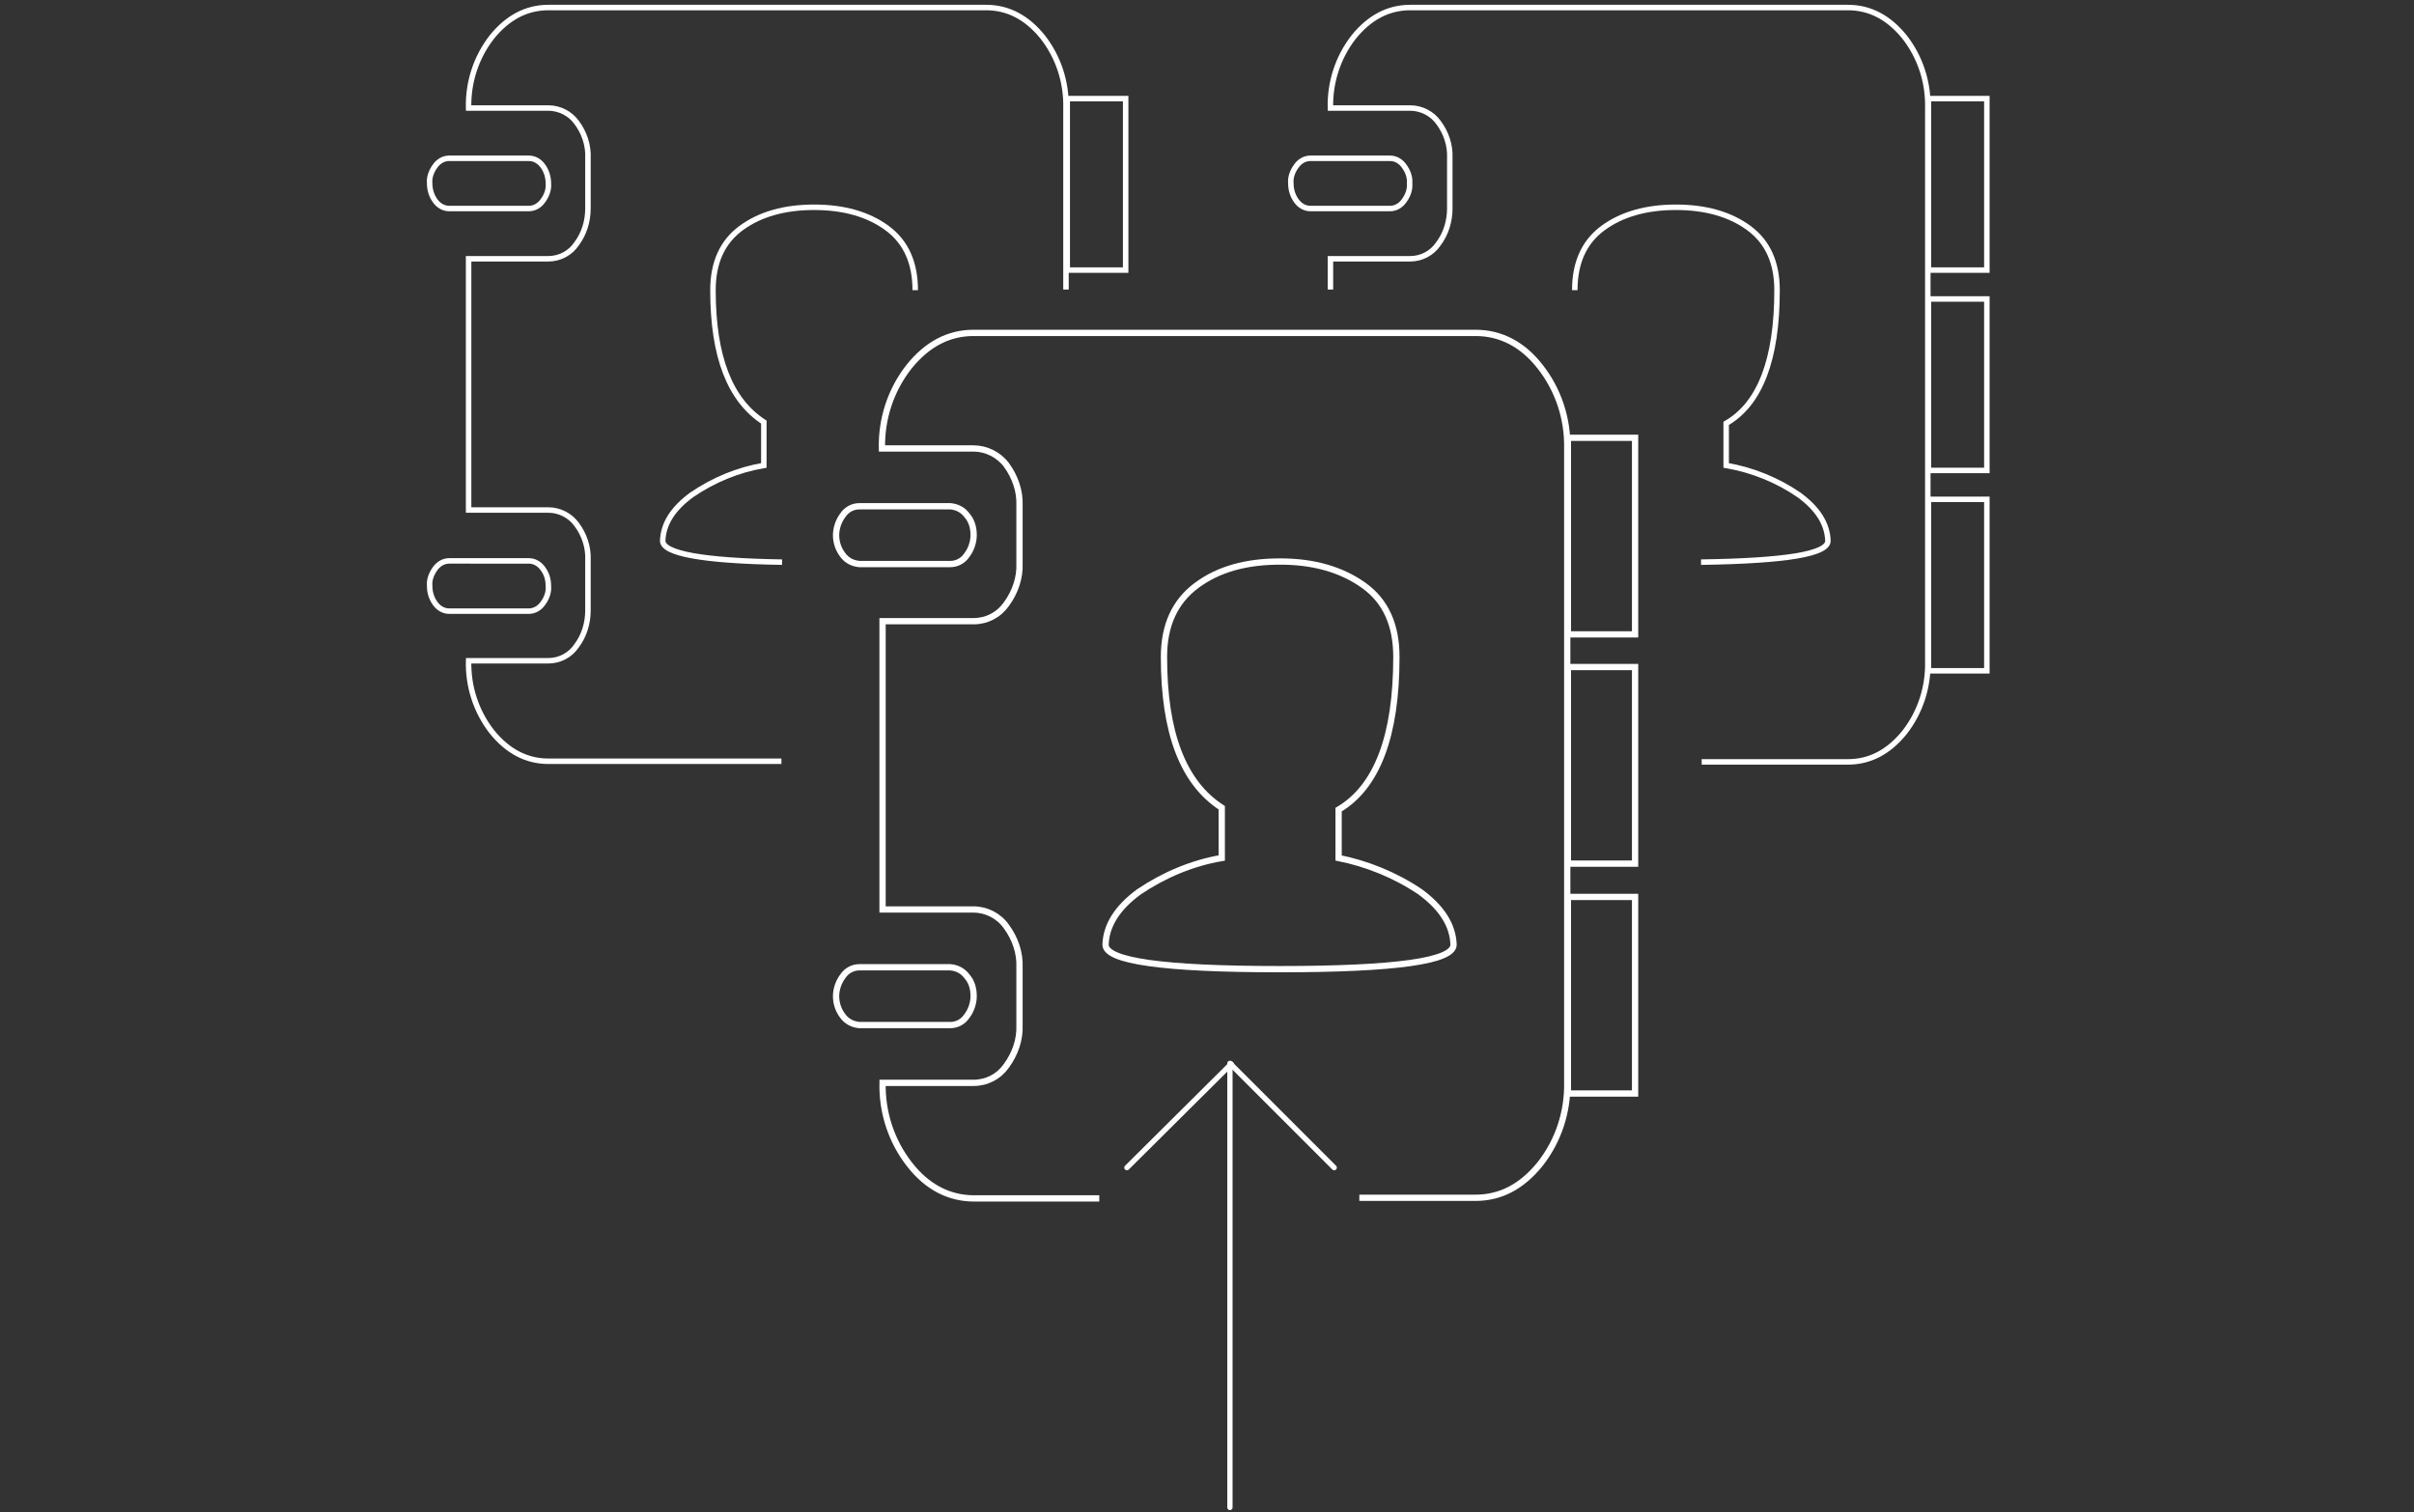 <?xml version="1.0" encoding="utf-8"?>
<!-- Generator: Adobe Illustrator 27.8.0, SVG Export Plug-In . SVG Version: 6.00 Build 0)  -->
<svg version="1.1" id="Ebene_1" xmlns="http://www.w3.org/2000/svg" xmlns:xlink="http://www.w3.org/1999/xlink" x="0px" y="0px"
	 viewBox="0 0 384.3 240.8" style="enable-background:new 0 0 384.3 240.8;" xml:space="preserve">
<rect x="0" y="0" width="384.3" height="240.8" fill="#333333" stroke="none"/>
<style type="text/css">
	.st0{fill:none;stroke:#FFFFFF;stroke-width:0.873;}
	.st1{fill:none;stroke:#FFFFFF;stroke-width:0.873;stroke-miterlimit:156.66;}
	.st2{fill:none;stroke:#FFFFFF;}
	.st3{fill:none;stroke:#FFFFFF;stroke-miterlimit:156.66;}
	.st4{fill:none;stroke:#FFFFFF;stroke-width:0.843;stroke-linecap:round;}
	.st5{fill:none;stroke:#FFFFFF;stroke-width:0.843;stroke-linecap:round;stroke-linejoin:round;}
</style>
<path id="Pfad_165" class="st0" d="M270.9,121.3h23.3c3.5,0,6.5-1.6,9-4.7c2.5-3.2,3.8-7.2,3.7-11.3V17.2c0.1-4.1-1.2-8.1-3.7-11.3
	c-2.5-3.1-5.5-4.7-9-4.7h-69.7c-3.5,0-6.5,1.6-9,4.7c-2.5,3.2-3.8,7.2-3.7,11.3h12.7c1.8,0,3.5,0.9,4.5,2.3c1.2,1.6,1.9,3.6,1.8,5.7
	v8c0,2-0.6,4-1.8,5.6c-1,1.5-2.7,2.4-4.5,2.4h-12.7v4.9 M223.5,26.4c-0.5-0.7-1.3-1.2-2.2-1.2h-12.7c-0.9,0-1.7,0.5-2.2,1.2
	c-0.6,0.8-1,1.8-0.9,2.8c0,1,0.3,2,0.9,2.8c0.5,0.7,1.3,1.2,2.2,1.2h12.7c0.9,0,1.7-0.5,2.2-1.2c0.6-0.8,1-1.8,0.9-2.8
	C224.5,28.2,224.1,27.2,223.5,26.4z"/>
<path id="Pfad_166_00000134237078841281578280000014940159960631567011_" class="st1" d="M250.7,46.2c0-4.4,1.5-7.7,4.5-9.9
	c3-2.2,6.9-3.3,11.6-3.3c4.7,0,8.6,1.1,11.6,3.3s4.5,5.5,4.5,9.9c0,11-2.7,18.1-8.1,21.2v6.7c4.1,0.7,8.1,2.3,11.6,4.7
	c3,2.2,4.5,4.6,4.6,7.3c0,2.1-6.7,3.2-20.2,3.4"/>
<path id="Pfad_167" class="st0" d="M307,43h9.3V15.7H307V43z"/>
<path id="Pfad_168" class="st0" d="M307,74.9h9.3V47.6H307V74.9z"/>
<path id="Pfad_169" class="st0" d="M307,106.8h9.3V79.5H307V106.8z"/>
<path id="Pfad_170" class="st0" d="M169.7,46.1V17.2c0.1-4.1-1.2-8.1-3.7-11.3c-2.5-3.1-5.5-4.7-9-4.7H87.3c-3.5,0-6.5,1.6-9,4.7
	c-2.5,3.2-3.8,7.2-3.7,11.3h12.7c1.8,0,3.5,0.9,4.5,2.3c1.2,1.6,1.9,3.6,1.8,5.7v8c0,2-0.6,4-1.8,5.6c-1,1.5-2.7,2.4-4.5,2.4H74.6
	v40h12.7c1.8,0,3.5,0.9,4.5,2.3c1.2,1.6,1.9,3.6,1.8,5.7v8c0,2-0.6,4-1.8,5.6c-1,1.5-2.7,2.4-4.5,2.4H74.6
	c-0.1,4.1,1.2,8.1,3.7,11.3c2.5,3.1,5.5,4.7,9,4.7h37.1 M86.4,26.4c-0.5-0.7-1.3-1.2-2.2-1.2H71.5c-0.9,0-1.7,0.5-2.2,1.2
	c-0.6,0.8-1,1.8-0.9,2.8c0,1,0.3,2,0.9,2.8c0.5,0.7,1.3,1.2,2.2,1.2h12.7c0.9,0,1.7-0.5,2.2-1.2c0.6-0.8,1-1.8,0.9-2.8
	C87.3,28.2,87,27.2,86.4,26.4z M86.4,90.5c-0.5-0.7-1.3-1.2-2.2-1.2H71.5c-0.9,0-1.7,0.5-2.2,1.2c-0.6,0.8-1,1.8-0.9,2.8
	c0,1,0.3,2,0.9,2.8c0.5,0.7,1.3,1.2,2.2,1.2h12.7c0.9,0,1.7-0.5,2.2-1.2c0.6-0.8,1-1.8,0.9-2.8C87.3,92.2,87,91.3,86.4,90.5
	L86.4,90.5z"/>
<path id="Pfad_171_00000163792505143538918360000013156762369528733081_" class="st1" d="M124.5,89.5c-12.7-0.2-19-1.4-19-3.4
	c0.1-2.7,1.6-5.1,4.6-7.3c3.5-2.4,7.4-4,11.5-4.7v-6.9c-5.4-3.5-8.1-10.4-8.1-21c0-4.4,1.5-7.7,4.5-9.9s6.9-3.3,11.6-3.3
	c4.7,0,8.6,1.1,11.6,3.3s4.5,5.5,4.5,9.9"/>
<path id="Pfad_173" class="st0" d="M169.9,43h9.3V15.7h-9.3V43z"/>
<path id="Pfad_177" class="st2" d="M216.4,190.7h18.5c4,0,7.4-1.8,10.3-5.4c2.9-3.7,4.4-8.3,4.3-13V71.4c0.1-4.7-1.4-9.3-4.3-13
	c-2.8-3.6-6.3-5.4-10.3-5.4H155c-4,0-7.4,1.8-10.3,5.4c-2.9,3.7-4.4,8.3-4.3,13H155c2,0,4,1,5.2,2.6c1.4,1.9,2.2,4.2,2.1,6.5v9.2
	c0.1,2.3-0.7,4.6-2.1,6.5c-1.2,1.7-3.1,2.7-5.2,2.7h-14.5v45.9H155c2,0,4,1,5.2,2.7c1.4,1.9,2.2,4.2,2.1,6.5v9.2
	c0.1,2.3-0.7,4.6-2.1,6.5c-1.2,1.7-3.1,2.7-5.2,2.7h-14.5c-0.1,4.7,1.4,9.3,4.3,13c2.8,3.6,6.3,5.4,10.3,5.4H175 M153.9,82
	c-0.6-0.8-1.5-1.3-2.6-1.4h-14.5c-1,0-2,0.5-2.6,1.4c-0.7,0.9-1.1,2.1-1.1,3.2c0,1.2,0.4,2.3,1.1,3.2c0.6,0.8,1.5,1.3,2.6,1.4h14.5
	c1,0,2-0.5,2.6-1.4c0.7-0.9,1.1-2.1,1.1-3.2C155,84,154.7,82.9,153.9,82z M153.9,155.4c-0.6-0.8-1.5-1.3-2.6-1.4h-14.5
	c-1,0-2,0.5-2.6,1.4c-0.7,0.9-1.1,2.1-1.1,3.2c0,1.2,0.4,2.3,1.1,3.2c0.6,0.8,1.5,1.3,2.6,1.4h14.5c1,0,2-0.5,2.6-1.4
	c0.7-0.9,1.1-2.1,1.1-3.2C155,157.4,154.7,156.3,153.9,155.4L153.9,155.4z"/>
<path id="Pfad_178" class="st3" d="M226.1,142c3.4,2.5,5.2,5.3,5.3,8.4c0,2.6-9.2,3.9-27.7,3.9S176,153,176,150.4
	c0.1-3.1,1.9-5.9,5.3-8.4c4-2.7,8.5-4.6,13.2-5.4v-8c-6.2-4-9.2-12-9.2-24c0-5,1.7-8.8,5.2-11.4s7.9-3.8,13.3-3.8
	c5.4,0,9.8,1.3,13.3,3.8s5.2,6.3,5.2,11.4c0,12.6-3.1,20.7-9.2,24.3v7.7C217.6,137.5,222.1,139.3,226.1,142z"/>
<path id="Pfad_180" class="st2" d="M249.6,101h10.7V69.7h-10.7L249.6,101L249.6,101z"/>
<path id="Pfad_181" class="st2" d="M249.6,137.5h10.7v-31.3h-10.7L249.6,137.5L249.6,137.5z"/>
<path id="Pfad_182" class="st2" d="M249.6,174.1h10.7v-31.3h-10.7L249.6,174.1L249.6,174.1z"/>
<path id="Pfad_184" class="st4" d="M195.8,240v-70.7"/>
<path id="Pfad_186" class="st5" d="M179.4,185.9l16.6-16.5"/>
<path id="Pfad_187" class="st5" d="M212.4,185.9l-16.5-16.5"/>
</svg>
